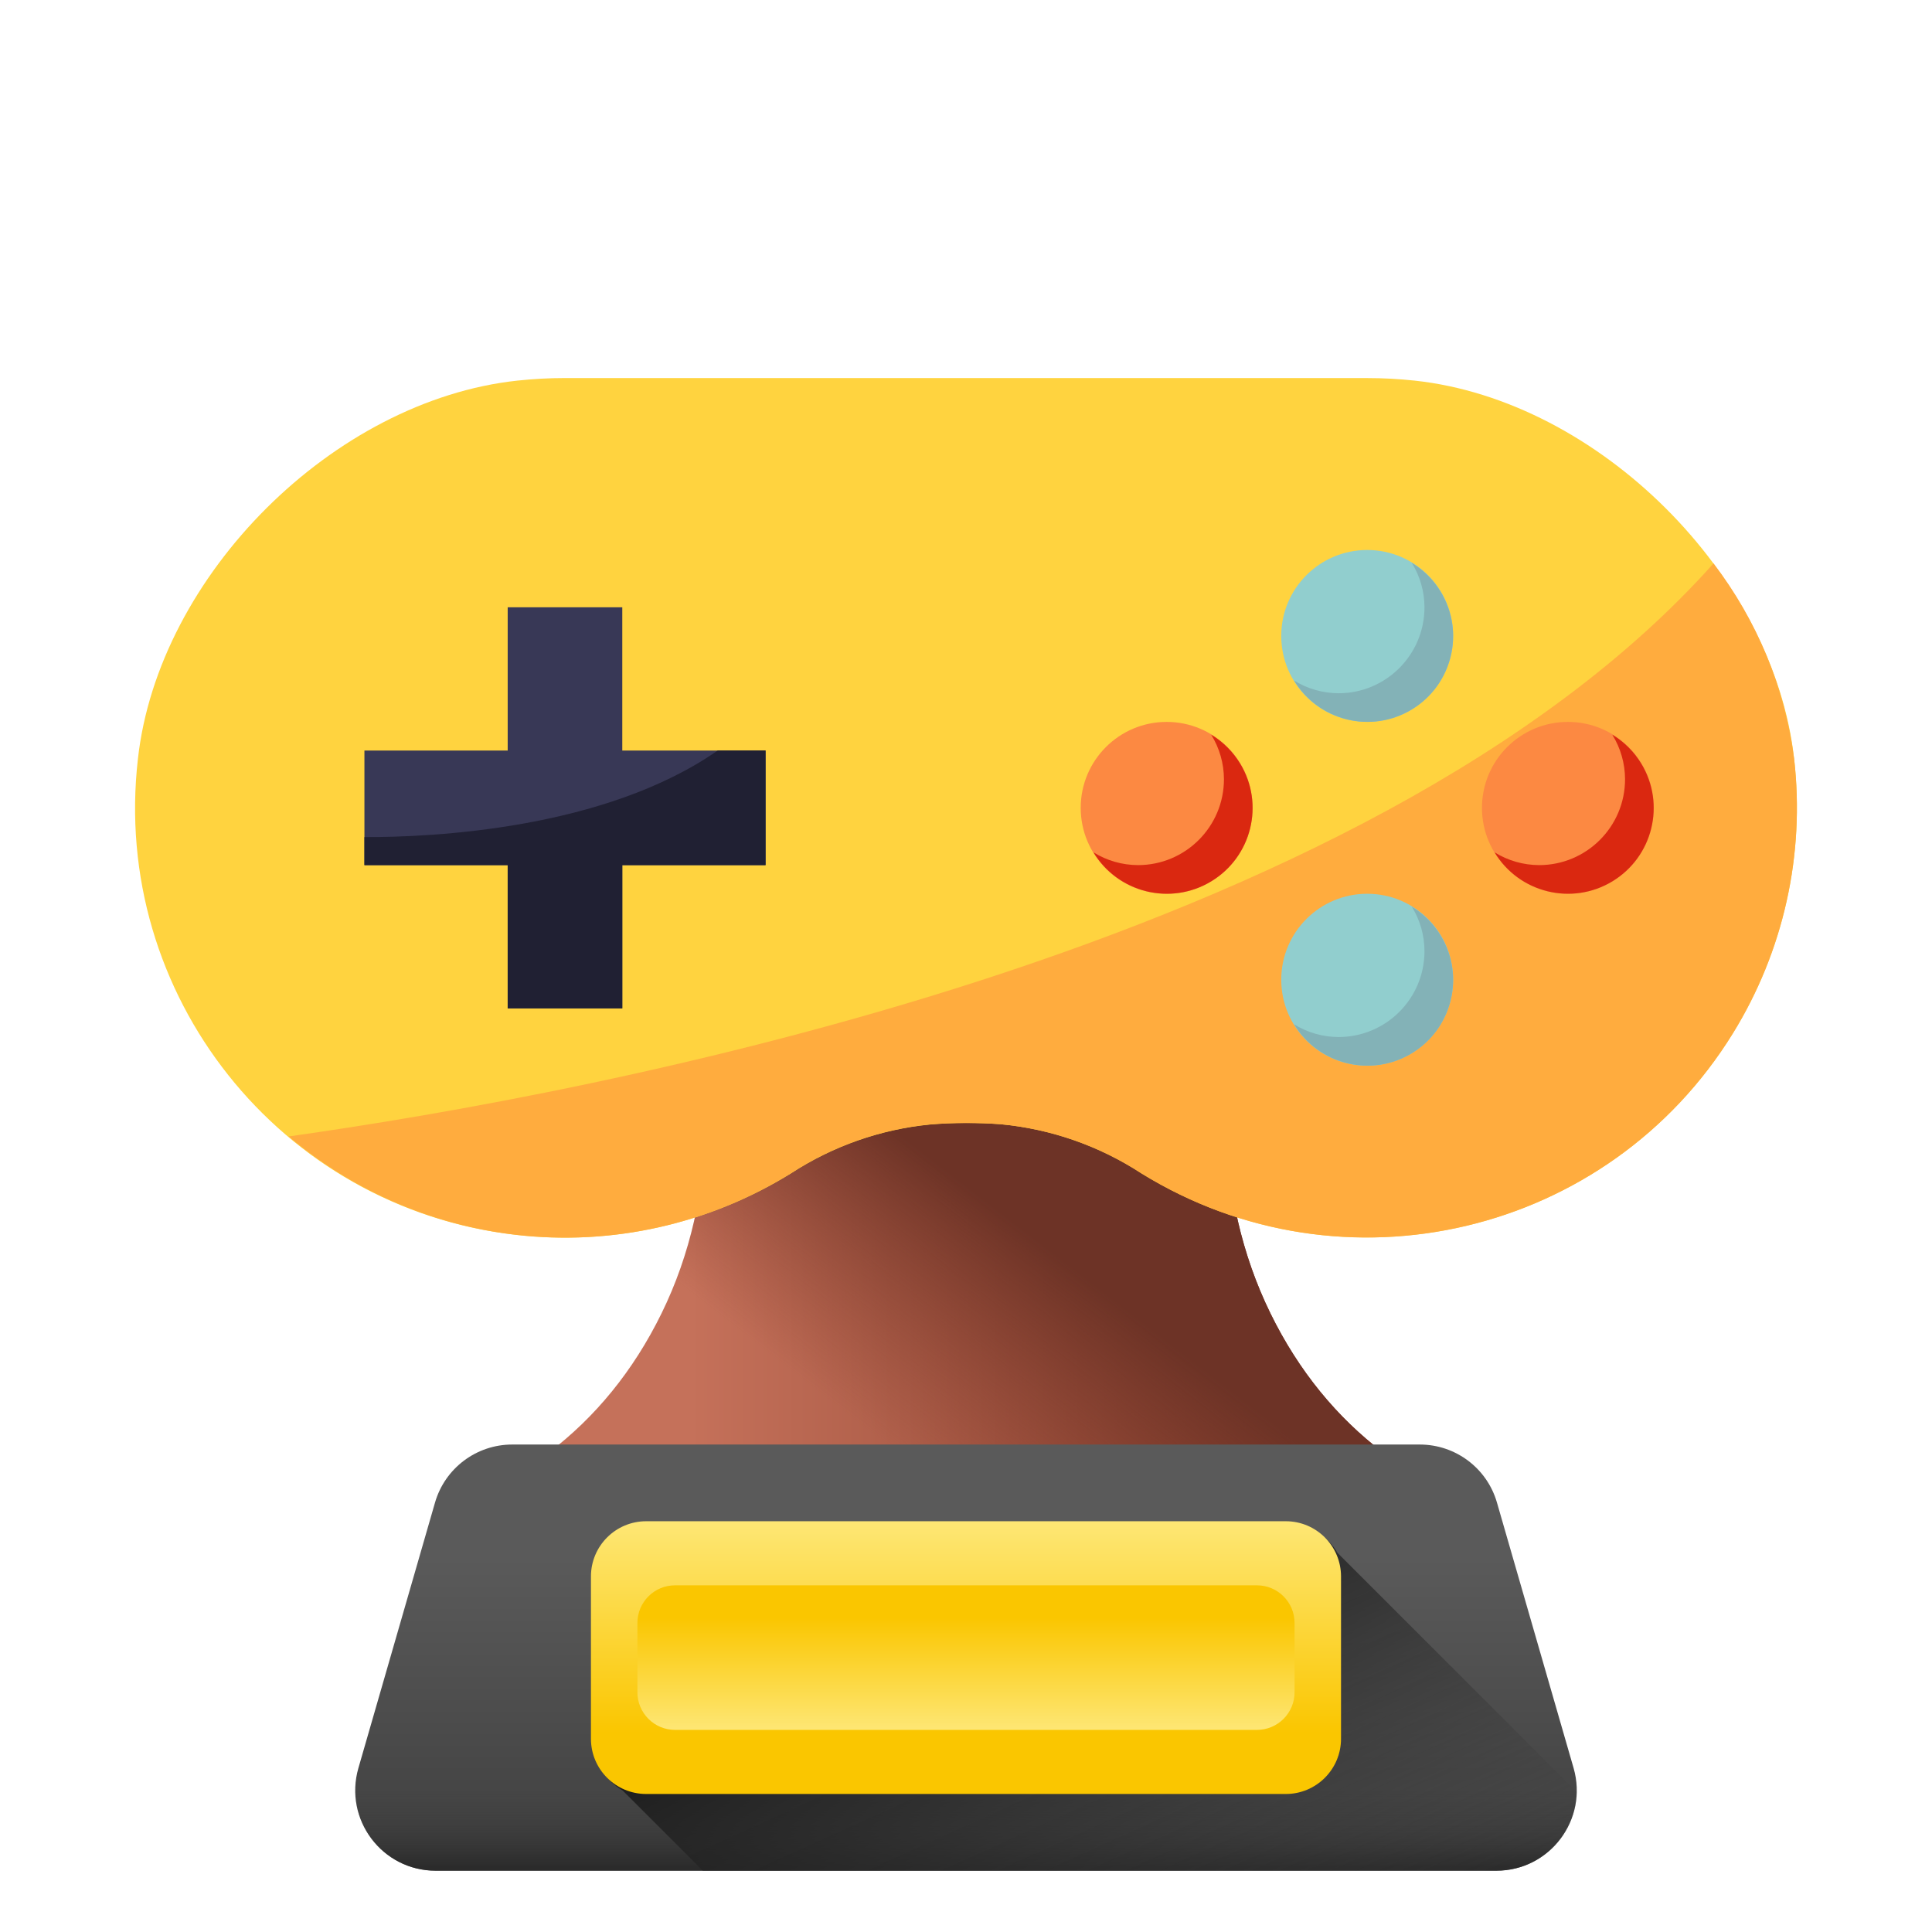 <svg width="64" height="64" viewBox="0 0 64 64" fill="none" xmlns="http://www.w3.org/2000/svg">
<g clip-path="url(#clip0_15650_72414)">
<path d="M40.626 37.222C40.588 34.012 40.51 27.666 40.488 27.334H23.511C23.489 27.666 23.412 34.012 23.373 37.222C23.347 39.398 22.872 41.553 21.914 43.507C20.977 45.42 19.71 46.955 18.183 48.115L15.144 50.424H48.856L45.816 48.115C44.289 46.955 43.022 45.42 42.085 43.507C41.128 41.553 40.652 39.398 40.626 37.222Z" fill="url(#paint0_linear_15650_72414)"/>
<path d="M40.626 37.222C40.588 34.012 40.51 27.666 40.488 27.334H23.511C23.489 27.666 23.412 34.012 23.373 37.222C23.347 39.398 22.872 41.553 21.914 43.507C20.977 45.42 19.71 46.955 18.183 48.115L15.144 50.424H48.856L45.816 48.115C44.289 46.955 43.022 45.42 42.085 43.507C41.128 41.553 40.652 39.398 40.626 37.222Z" fill="url(#paint1_linear_15650_72414)"/>
<path d="M49.569 61.969H14.431C12.659 61.969 11.381 60.27 11.873 58.568L14.41 49.776C14.739 48.636 15.782 47.852 16.968 47.852H47.031C48.218 47.852 49.261 48.636 49.589 49.776L52.127 58.568C52.618 60.27 51.34 61.969 49.569 61.969Z" fill="url(#paint2_linear_15650_72414)"/>
<path d="M11.873 58.569C11.381 60.271 12.659 61.969 14.431 61.969H49.569C51.341 61.969 52.618 60.271 52.127 58.569L51.044 54.816H12.956L11.873 58.569Z" fill="url(#paint3_linear_15650_72414)"/>
<path d="M52.233 59.366L44.307 51.441C43.992 50.89 43.4 50.518 42.72 50.518H21.532C20.521 50.518 19.702 51.337 19.702 52.347V57.724C19.702 58.404 20.074 58.996 20.625 59.311L23.282 61.968H49.569C51.062 61.968 52.203 60.763 52.233 59.366Z" fill="url(#paint4_linear_15650_72414)"/>
<path d="M42.594 59.428H21.406C20.395 59.428 19.576 58.609 19.576 57.599V52.222C19.576 51.212 20.395 50.393 21.406 50.393H42.594C43.604 50.393 44.423 51.212 44.423 52.222V57.599C44.423 58.609 43.604 59.428 42.594 59.428Z" fill="url(#paint5_linear_15650_72414)"/>
<path d="M22.362 52.516H41.637C42.326 52.516 42.884 53.074 42.884 53.762V56.058C42.884 56.746 42.326 57.305 41.637 57.305H22.362C21.673 57.305 21.115 56.746 21.115 56.058V53.762C21.115 53.074 21.673 52.516 22.362 52.516Z" fill="url(#paint6_linear_15650_72414)"/>
<path d="M18.715 12.523C18.19 12.523 17.664 12.552 17.141 12.608C11.055 13.262 5.245 19.049 4.569 25.136C3.67 32.947 9.275 40.008 17.086 40.906C20.27 41.273 23.484 40.553 26.209 38.866C27.588 37.968 29.163 37.414 30.801 37.252C31.196 37.217 31.597 37.2 32.003 37.2C32.388 37.2 32.771 37.213 33.149 37.241C34.812 37.398 36.412 37.956 37.811 38.87C44.502 42.999 53.274 40.922 57.404 34.231C59.083 31.511 59.797 28.305 59.432 25.13C58.757 19.048 52.946 13.262 46.86 12.608C46.338 12.552 45.814 12.524 45.29 12.524L18.715 12.523Z" fill="#FFD33F"/>
<path d="M38.647 29.609C40.22 29.609 41.495 28.334 41.495 26.761C41.495 25.189 40.22 23.914 38.647 23.914C37.075 23.914 35.8 25.189 35.8 26.761C35.8 28.334 37.075 29.609 38.647 29.609Z" fill="#FC8942"/>
<path d="M56.762 18.664C45.339 31.466 19.612 36.231 9.563 37.646C14.261 41.617 20.982 42.108 26.206 38.862C27.586 37.964 29.16 37.411 30.799 37.248C31.195 37.217 31.598 37.201 32.003 37.201C32.388 37.201 32.771 37.214 33.15 37.242C34.812 37.398 36.413 37.957 37.812 38.87C44.503 43 53.274 40.923 57.404 34.232C59.083 31.512 59.797 28.306 59.432 25.131C59.126 22.778 58.205 20.548 56.762 18.664Z" fill="#FFAC3E"/>
<path d="M16.818 20.117H20.614V24.863H25.36V28.659H20.614V33.405H16.818V28.659H12.072V24.863H16.818V20.117Z" fill="#383856"/>
<path d="M45.291 23.913C46.863 23.913 48.138 22.639 48.138 21.066C48.138 19.494 46.863 18.219 45.291 18.219C43.718 18.219 42.443 19.494 42.443 21.066C42.443 22.639 43.718 23.913 45.291 23.913Z" fill="#91CECE"/>
<path d="M45.291 35.302C46.863 35.302 48.138 34.027 48.138 32.455C48.138 30.882 46.863 29.607 45.291 29.607C43.718 29.607 42.443 30.882 42.443 32.455C42.443 34.027 43.718 35.302 45.291 35.302Z" fill="#91CECE"/>
<path d="M51.939 29.609C53.512 29.609 54.786 28.334 54.786 26.761C54.786 25.189 53.512 23.914 51.939 23.914C50.367 23.914 49.092 25.189 49.092 26.761C49.092 28.334 50.367 29.609 51.939 29.609Z" fill="#FC8942"/>
<path d="M40.122 24.336C40.397 24.779 40.543 25.29 40.545 25.811C40.545 27.384 39.27 28.658 37.698 28.658C37.176 28.656 36.666 28.51 36.223 28.235C37.033 29.577 38.779 30.008 40.121 29.197C41.464 28.387 41.895 26.64 41.084 25.298C40.846 24.904 40.516 24.574 40.122 24.336Z" fill="#DA2810"/>
<path d="M46.765 18.643C47.041 19.086 47.187 19.596 47.188 20.117C47.188 21.69 45.914 22.965 44.341 22.965C43.82 22.963 43.309 22.817 42.866 22.542C43.677 23.884 45.423 24.314 46.765 23.504C48.107 22.693 48.538 20.947 47.727 19.605C47.489 19.211 47.159 18.881 46.765 18.643Z" fill="#83B2B7"/>
<path d="M53.409 24.336C53.684 24.779 53.83 25.29 53.832 25.811C53.832 27.384 52.557 28.658 50.985 28.658C50.464 28.656 49.953 28.51 49.51 28.235C50.32 29.577 52.067 30.008 53.409 29.197C54.751 28.387 55.182 26.64 54.371 25.298C54.133 24.904 53.803 24.574 53.409 24.336Z" fill="#DA2810"/>
<path d="M46.765 30.031C47.041 30.474 47.187 30.985 47.188 31.506C47.188 33.079 45.914 34.353 44.341 34.353C43.82 34.352 43.309 34.205 42.866 33.93C43.677 35.272 45.423 35.703 46.765 34.893C48.107 34.082 48.538 32.336 47.727 30.994C47.489 30.6 47.159 30.27 46.765 30.031Z" fill="#83B2B7"/>
<path d="M12.072 27.73V28.658H16.818V33.403H20.614V28.658H25.36V24.861H23.776C20.027 27.475 14.31 27.737 12.072 27.73Z" fill="#202033"/>
</g>
<defs>
<linearGradient id="paint0_linear_15650_72414" x1="22.839" y1="38.879" x2="42.656" y2="38.879" gradientUnits="userSpaceOnUse">
<stop stop-color="#C5715A"/>
<stop offset="1" stop-color="#883F2E"/>
</linearGradient>
<linearGradient id="paint1_linear_15650_72414" x1="29.282" y1="47.801" x2="34.427" y2="41.15" gradientUnits="userSpaceOnUse">
<stop stop-color="#883F2E" stop-opacity="0"/>
<stop offset="1" stop-color="#6D3326"/>
</linearGradient>
<linearGradient id="paint2_linear_15650_72414" x1="32" y1="51.608" x2="32" y2="59.894" gradientUnits="userSpaceOnUse">
<stop stop-color="#5A5A5A"/>
<stop offset="1" stop-color="#444444"/>
</linearGradient>
<linearGradient id="paint3_linear_15650_72414" x1="32" y1="59.209" x2="32" y2="62.822" gradientUnits="userSpaceOnUse">
<stop stop-color="#444444" stop-opacity="0"/>
<stop offset="0.06" stop-color="#414141" stop-opacity="0.06"/>
<stop offset="0.656" stop-color="#252525" stop-opacity="0.656"/>
<stop offset="1" stop-color="#1A1A1A"/>
</linearGradient>
<linearGradient id="paint4_linear_15650_72414" x1="39.908" y1="67.44" x2="33.048" y2="52.297" gradientUnits="userSpaceOnUse">
<stop stop-color="#444444" stop-opacity="0"/>
<stop offset="0.06" stop-color="#414141" stop-opacity="0.06"/>
<stop offset="0.656" stop-color="#252525" stop-opacity="0.656"/>
<stop offset="1" stop-color="#1A1A1A"/>
</linearGradient>
<linearGradient id="paint5_linear_15650_72414" x1="32" y1="49.881" x2="32" y2="57.4" gradientUnits="userSpaceOnUse">
<stop stop-color="#FEE97D"/>
<stop offset="1" stop-color="#FAC600"/>
</linearGradient>
<linearGradient id="paint6_linear_15650_72414" x1="32" y1="57.576" x2="32" y2="53.591" gradientUnits="userSpaceOnUse">
<stop stop-color="#FEE97D"/>
<stop offset="1" stop-color="#FAC600"/>
</linearGradient>
<clipPath id="clip0_15650_72414">
<rect width="64" height="64" fill="white"/>
</clipPath>
</defs>
</svg>
